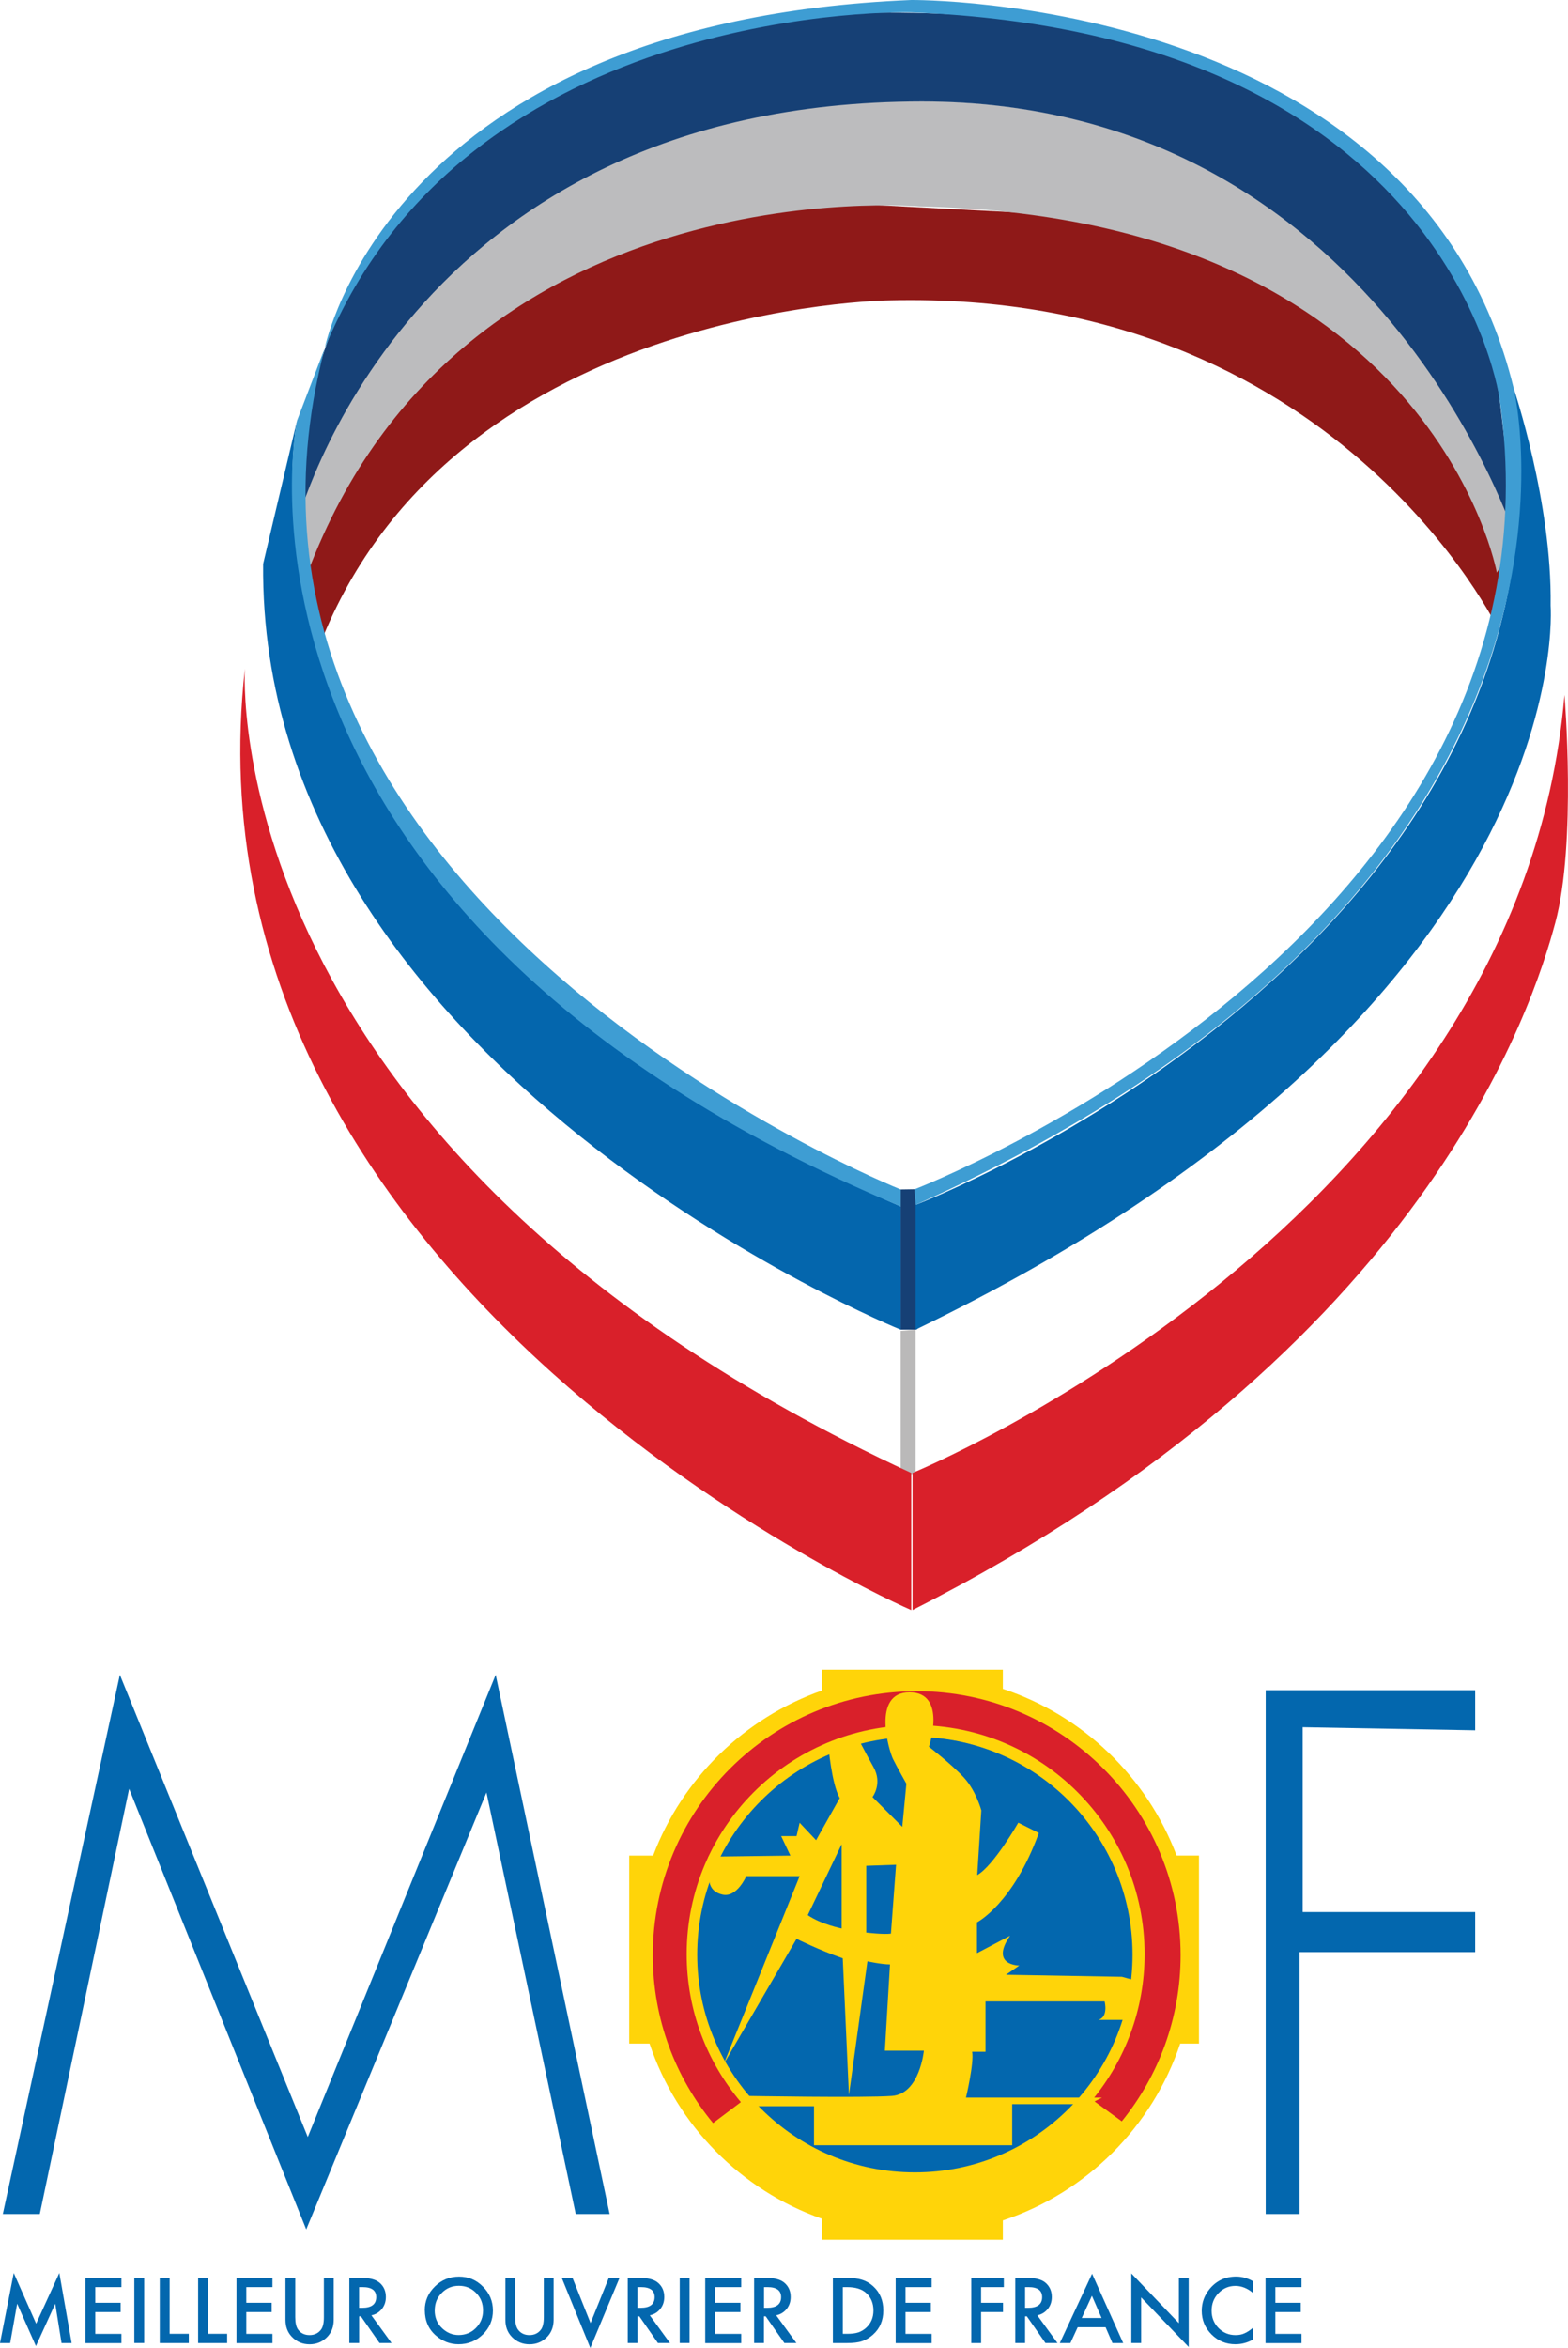 <?xml version="1.0" encoding="UTF-8"?> <svg xmlns="http://www.w3.org/2000/svg" id="Calque_2" viewBox="0 0 284.13 425.28"><defs><style>.cls-1{fill:#3e9dd3;}.cls-2{fill:#0466ad;}.cls-3{fill:#ffd409;}.cls-4{fill:#0367ae;}.cls-5{fill:#bcbcbe;}.cls-6{fill:#164075;}.cls-7{fill:#8f1918;}.cls-8{fill:#d9202a;}.cls-9{fill:#bab9b9;}</style></defs><path class="cls-7" d="M53.81,100.13l12.85-25.06,54.7-39.91,100.19,5.3,31.81,24,17.3,29.02,2.11,7.81-1.18,12.86s-29.4-61.7-110.33-59.75c0,0-80.38.78-103.82,63.74l-3.63-18.03Z"></path><path class="cls-5" d="M53.98,93.18S72.28,16.97,166.67,18.39c0,0,83.62-3.5,107.24,73.55l.69,2.95-1.82,6.42-1.55,2.4s-11.69-64.39-104.55-66.31c0,0-84.5-7.53-111.57,68.09l-1.12-12.31Z"></path><path class="cls-6" d="M53.81,94.88S73.24,18.39,167.06,18.39c82.66,0,107.7,79.55,107.7,79.55l-2.99-25.39S265.12,2.07,160.72,2.29C160.72,2.29,54.92,0,53.81,94.88Z"></path><polygon class="cls-9" points="163.21 241.06 163.21 267 165.91 267 165.91 240.84 163.21 241.06"></polygon><path class="cls-6" d="M163.21,215.44l2.51-.04s2.88,25.44.19,25.44h-2.7v-25.4Z"></path><circle class="cls-4" cx="165.72" cy="354.33" r="39.81"></circle><polygon class="cls-4" points="7.21 401.02 .51 401.02 21.72 303.35 55.77 387.07 89.82 303.35 110.47 401.02 104.33 401.02 88.15 324.67 55.49 403.81 23.4 324 7.21 401.02"></polygon><polygon class="cls-4" points="267.31 313.4 267.31 306.14 229.35 306.14 229.35 401.02 235.49 401.02 235.49 353.58 267.31 353.58 267.31 346.33 236.05 346.33 236.05 312.84 267.31 313.4"></polygon><path class="cls-3" d="M217.26,336.09h-4.05c-5.39-14.23-16.98-25.39-31.49-30.19v-3.48h-32.74v3.77c-14.1,4.95-25.35,15.96-30.63,29.91h-4.33v34.05h3.68c4.96,14.81,16.57,26.58,31.28,31.74v3.79h32.74v-3.5c15.12-5.01,27.08-16.93,32.14-32.03h3.4v-34.05ZM165.78,393.48c-21.78,0-39.44-17.66-39.44-39.44s17.66-39.44,39.44-39.44,39.44,17.66,39.44,39.44-17.66,39.44-39.44,39.44Z"></path><path class="cls-8" d="M166.1,306.33c-26.41,0-47.81,21.41-47.81,47.81,0,11.55,4.1,22.15,10.92,30.41l5.04-3.8c-6.12-7.23-9.82-16.58-9.82-26.8,0-22.91,18.57-41.49,41.49-41.49s41.49,18.57,41.49,41.49c0,10.02-3.56,19.22-9.47,26.39l5.33,3.89c6.66-8.22,10.66-18.69,10.66-30.1,0-26.41-21.41-47.81-47.81-47.81Z"></path><path class="cls-3" d="M199.03,365.86h5.95l1.67-6.88-3.35-.93-21.02-.37,2.42-1.67s-5.4,0-1.67-5.4l-6,3.16v-5.58s6.56-3.35,11.21-16.19l-3.72-1.86s-4.47,7.81-7.44,9.49l.74-11.72s-.93-3.53-3.16-5.95c-2.23-2.42-6.33-5.58-6.33-5.58,0,0,3.35-9.86-3.53-9.86s-3.72,10.6-2.98,12.09c.74,1.49,2.42,4.47,2.42,4.47l-.74,7.81-5.4-5.4s1.86-2.42.19-5.4c-1.67-2.98-3.16-5.95-3.16-5.95l-5.02,2.05s.56,6.88,2.05,9.49l-4.28,7.63-2.98-3.16-.56,2.42h-2.79l1.67,3.53-14.88.19.19,4.09s-.19,2.23,2.42,2.79c2.6.56,4.28-3.35,4.28-3.35h9.67l-13.77,34.05,13.21-22.7s4.09,2.05,8.37,3.53l1.12,24.74,3.35-24.19s2.6.56,4.09.56l-.93,15.63h7.07s-.74,7.81-5.77,8.19-26.6,0-26.6,0l.74,1.86h11.72v7.07h35.91v-7.44h13.95l2.33-1.19h-24.65s1.49-6.25,1.12-8.3h2.42v-9.12h21.58s.74,2.79-1.12,3.35ZM152.51,349.3s-3.72-.74-6.14-2.42l6.14-12.84v15.26ZM161.44,350.23c-1.3.19-4.47-.19-4.47-.19v-12.09l5.4-.19-.93,12.47Z"></path><path class="cls-8" d="M44.38,121.12s-5.77,87.07,120.74,145.67v24.84S31.82,233.86,44.38,121.12Z"></path><path class="cls-8" d="M165.35,291.63v-24.84s110.05-45.21,118.14-140.93c0,0,2.23,26.79-1.67,41.3s-23.35,77.3-116.46,124.46Z"></path><path class="cls-2" d="M53.82,76.19s-17.86,87.07,109.4,142.33v22.33S46.84,193.67,47.68,102.14l6.14-25.95Z"></path><path class="cls-2" d="M165.91,240.84v-22.6s122.05-46.6,108.37-147.91c0,0,6.98,20.65,6.7,39.35,0,0,5.67,72.84-115.07,131.16Z"></path><path class="cls-1" d="M58.84,63.07S70.48,3.91,165.13,0c0,0,91.85-.84,109.16,70.33,0,0,21.86,89.58-108.37,147.91l-.19-2.83s119.72-46,106.05-142.84c0,0-8.45-66.42-106.65-70.33C165.13,2.23,84.79,0,58.84,63.07Z"></path><path class="cls-1" d="M53.82,76.19s-18.42,88.74,109.4,142.33v-3.07S32.61,163.26,58.84,63.07l-5.02,13.12Z"></path><path class="cls-4" d="M0,424.4l2.49-12.7,4.06,9.18,4.2-9.18,2.23,12.7h-1.83l-1.14-7.13-3.5,7.67-3.4-7.68-1.27,7.14H0Z"></path><path class="cls-4" d="M22,414.26h-4.74v2.84h4.6v1.68h-4.6v3.95h4.74v1.68h-6.52v-11.81h6.52v1.68Z"></path><path class="cls-4" d="M26.12,412.58v11.81h-1.78v-11.81h1.78Z"></path><path class="cls-4" d="M30.74,412.58v10.14h3.47v1.68h-5.26v-11.81h1.78Z"></path><path class="cls-4" d="M37.69,412.58v10.14h3.47v1.68h-5.26v-11.81h1.78Z"></path><path class="cls-4" d="M49.37,414.26h-4.74v2.84h4.6v1.68h-4.6v3.95h4.74v1.68h-6.52v-11.81h6.52v1.68Z"></path><path class="cls-4" d="M53.5,412.58v7.12c0,1.02.17,1.76.5,2.23.49.68,1.19,1.02,2.09,1.02s1.6-.34,2.1-1.02c.33-.45.5-1.2.5-2.23v-7.12h1.78v7.61c0,1.24-.39,2.27-1.16,3.08-.87.9-1.94,1.35-3.21,1.35s-2.34-.45-3.21-1.35c-.78-.81-1.16-1.83-1.16-3.08v-7.61h1.78Z"></path><path class="cls-4" d="M67.29,419.36l3.66,5.03h-2.18l-3.37-4.84h-.32v4.84h-1.78v-11.81h2.09c1.56,0,2.69.29,3.38.88.77.65,1.15,1.51,1.15,2.59,0,.84-.24,1.56-.72,2.16-.48.6-1.11.99-1.9,1.16ZM65.07,418.01h.57c1.69,0,2.53-.65,2.53-1.94,0-1.21-.82-1.81-2.46-1.81h-.64v3.75Z"></path><path class="cls-4" d="M76.97,418.44c0-1.66.61-3.09,1.83-4.29,1.21-1.19,2.67-1.79,4.38-1.79s3.13.6,4.33,1.81c1.21,1.2,1.81,2.65,1.81,4.34s-.61,3.14-1.82,4.32c-1.22,1.19-2.69,1.78-4.41,1.78-1.53,0-2.9-.53-4.11-1.58-1.34-1.17-2-2.7-2-4.59ZM78.77,418.46c0,1.31.44,2.38,1.32,3.22.87.84,1.88,1.26,3.02,1.26,1.24,0,2.29-.43,3.14-1.29.85-.87,1.28-1.92,1.28-3.17s-.42-2.32-1.26-3.17c-.84-.86-1.87-1.29-3.11-1.29s-2.27.43-3.11,1.29c-.85.85-1.27,1.89-1.27,3.14Z"></path><path class="cls-4" d="M93.35,412.58v7.12c0,1.02.17,1.76.5,2.23.49.68,1.19,1.02,2.09,1.02s1.6-.34,2.1-1.02c.33-.45.5-1.2.5-2.23v-7.12h1.78v7.61c0,1.24-.39,2.27-1.16,3.08-.87.9-1.94,1.35-3.21,1.35s-2.34-.45-3.21-1.35c-.78-.81-1.16-1.83-1.16-3.08v-7.61h1.78Z"></path><path class="cls-4" d="M103.74,412.58l3.27,8.19,3.31-8.19h1.95l-5.3,12.7-5.18-12.7h1.95Z"></path><path class="cls-4" d="M117.74,419.36l3.66,5.03h-2.18l-3.37-4.84h-.32v4.84h-1.78v-11.81h2.09c1.56,0,2.69.29,3.38.88.77.65,1.15,1.51,1.15,2.59,0,.84-.24,1.56-.72,2.16-.48.6-1.11.99-1.9,1.16ZM115.52,418.01h.57c1.69,0,2.53-.65,2.53-1.94,0-1.21-.82-1.81-2.46-1.81h-.64v3.75Z"></path><path class="cls-4" d="M124.95,412.58v11.81h-1.78v-11.81h1.78Z"></path><path class="cls-4" d="M134.31,414.26h-4.74v2.84h4.6v1.68h-4.6v3.95h4.74v1.68h-6.52v-11.81h6.52v1.68Z"></path><path class="cls-4" d="M140.65,419.36l3.66,5.03h-2.18l-3.38-4.84h-.32v4.84h-1.78v-11.81h2.09c1.56,0,2.69.29,3.38.88.77.65,1.15,1.51,1.15,2.59,0,.84-.24,1.56-.72,2.16-.48.6-1.11.99-1.9,1.16ZM138.44,418.01h.57c1.69,0,2.53-.65,2.53-1.94,0-1.21-.82-1.81-2.46-1.81h-.63v3.75Z"></path><path class="cls-4" d="M150.92,424.4v-11.81h2.48c1.19,0,2.13.12,2.82.35.74.23,1.41.62,2.01,1.17,1.22,1.11,1.83,2.57,1.83,4.38s-.63,3.29-1.9,4.41c-.64.56-1.31.95-2,1.17-.65.22-1.58.33-2.78.33h-2.45ZM152.71,422.72h.8c.8,0,1.47-.08,2-.25.53-.18,1.01-.46,1.44-.85.88-.8,1.32-1.84,1.32-3.13s-.43-2.35-1.3-3.15c-.78-.72-1.93-1.08-3.45-1.08h-.8v8.46Z"></path><path class="cls-4" d="M168.82,414.26h-4.74v2.84h4.6v1.68h-4.6v3.95h4.74v1.68h-6.52v-11.81h6.52v1.68Z"></path><path class="cls-4" d="M181.9,414.26h-4.12v2.84h3.97v1.68h-3.97v5.62h-1.78v-11.81h5.9v1.68Z"></path><path class="cls-4" d="M187.96,419.36l3.66,5.03h-2.18l-3.37-4.84h-.32v4.84h-1.78v-11.81h2.09c1.56,0,2.69.29,3.38.88.76.65,1.15,1.51,1.15,2.59,0,.84-.24,1.56-.72,2.16-.48.6-1.11.99-1.9,1.16ZM185.74,418.01h.57c1.69,0,2.53-.65,2.53-1.94,0-1.21-.82-1.81-2.46-1.81h-.63v3.75Z"></path><path class="cls-4" d="M200.34,421.53h-5.06l-1.32,2.87h-1.92l5.85-12.56,5.64,12.56h-1.95l-1.24-2.87ZM199.61,419.85l-1.75-4.02-1.84,4.02h3.59Z"></path><path class="cls-4" d="M205,424.4v-12.62l8.62,9.01v-8.21h1.78v12.53l-8.62-8.99v8.27h-1.78Z"></path><path class="cls-4" d="M227.07,413.22v2.11c-1.03-.86-2.1-1.29-3.2-1.29-1.21,0-2.24.44-3.07,1.31-.84.87-1.25,1.93-1.25,3.18s.42,2.29,1.25,3.14c.84.85,1.86,1.28,3.08,1.28.63,0,1.16-.1,1.6-.31.24-.1.5-.24.76-.41.26-.17.54-.38.83-.63v2.15c-1.02.58-2.09.86-3.21.86-1.69,0-3.13-.59-4.32-1.77-1.19-1.19-1.78-2.62-1.78-4.3,0-1.5.5-2.85,1.49-4.02,1.22-1.44,2.81-2.17,4.75-2.17,1.06,0,2.09.29,3.08.86Z"></path><path class="cls-4" d="M235.84,414.26h-4.74v2.84h4.6v1.68h-4.6v3.95h4.74v1.68h-6.52v-11.81h6.52v1.68Z"></path></svg> 